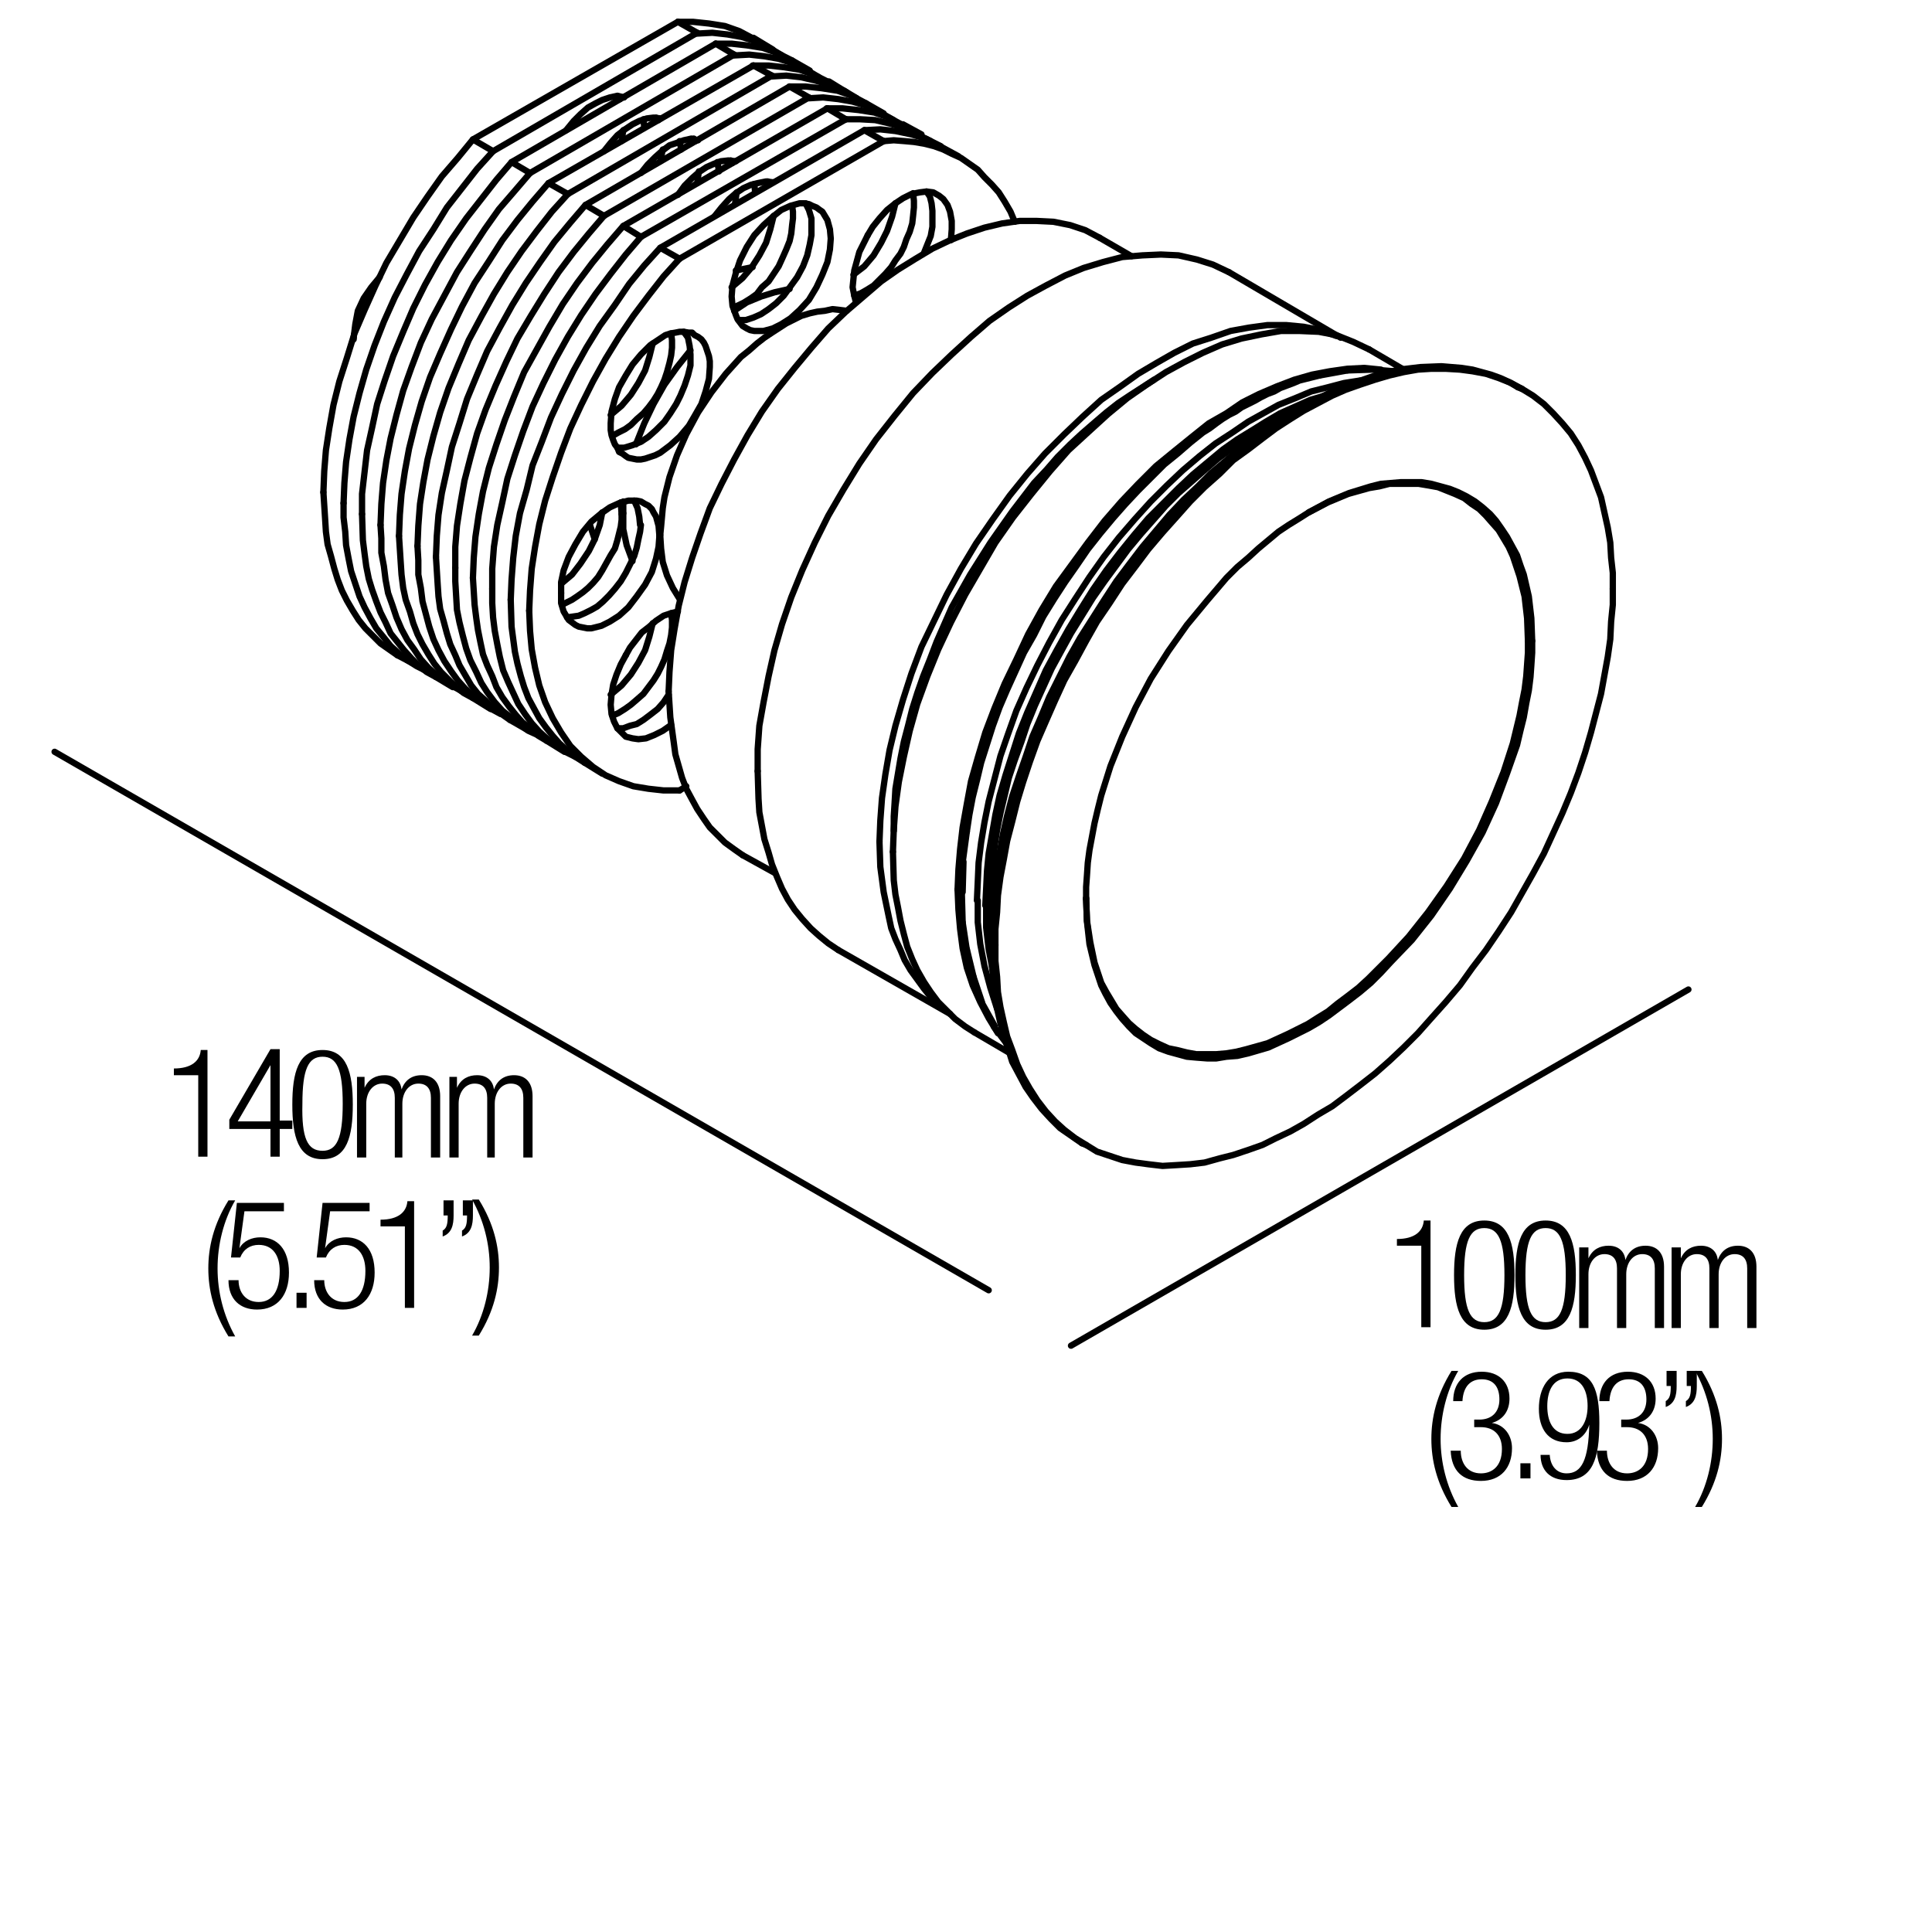 <?xml version="1.0" encoding="utf-8"?>
<!-- Generator: Adobe Illustrator 18.0.0, SVG Export Plug-In . SVG Version: 6.00 Build 0)  -->
<!DOCTYPE svg PUBLIC "-//W3C//DTD SVG 1.1//EN" "http://www.w3.org/Graphics/SVG/1.1/DTD/svg11.dtd">
<svg version="1.1" id="Livello_1" xmlns="http://www.w3.org/2000/svg" xmlns:xlink="http://www.w3.org/1999/xlink" x="0px" y="0px"
	 viewBox="0 0 230 230" enable-background="new 0 0 230 230" xml:space="preserve">
<g>
	<rect x="164" y="145.2" fill="none" width="47.3" height="36.7"/>
	<path d="M169.2,148.3h-2.9v-0.8c2.1,0,3.1-0.9,3.2-2.2h0.8V158h-1.1V148.3z"/>
	<path d="M176.7,145.3c2.9,0,3.6,2.7,3.6,6.5c0,3.8-0.7,6.5-3.6,6.5s-3.6-2.7-3.6-6.5C173.1,148,173.8,145.3,176.7,145.3z
		 M176.7,157.4c1.7,0,2.4-1.5,2.4-5.6c0-4.1-0.7-5.6-2.4-5.6s-2.4,1.5-2.4,5.6C174.3,155.9,175,157.4,176.7,157.4z"/>
	<path d="M184,145.3c2.9,0,3.6,2.7,3.6,6.5c0,3.8-0.7,6.5-3.6,6.5s-3.6-2.7-3.6-6.5C180.4,148,181.1,145.3,184,145.3z M184,157.4
		c1.7,0,2.4-1.5,2.4-5.6c0-4.1-0.7-5.6-2.4-5.6s-2.4,1.5-2.4,5.6C181.6,155.9,182.3,157.4,184,157.4z"/>
	<path d="M188.1,148.5h1v1.3h0c0.5-1.1,1.4-1.5,2.4-1.5c1.2,0,1.9,0.7,2,1.7h0c0.4-1.1,1.2-1.7,2.4-1.7c1.3,0,2.2,0.8,2.2,2.5v7.3
		h-1.1v-7.1c0-1.1-0.5-1.7-1.5-1.7c-1.1,0-1.9,1-1.9,2.4v6.4h-1.1v-7.1c0-1.1-0.5-1.7-1.5-1.7c-1.1,0-1.9,1-1.9,2.4v6.4h-1.1V148.5z
		"/>
	<path d="M199.1,148.5h1v1.3h0c0.5-1.1,1.4-1.5,2.4-1.5c1.2,0,1.9,0.7,2,1.7h0c0.4-1.1,1.2-1.7,2.4-1.7c1.3,0,2.2,0.8,2.2,2.5v7.3
		h-1.1v-7.1c0-1.1-0.5-1.7-1.5-1.7c-1.1,0-1.9,1-1.9,2.4v6.4h-1.1v-7.1c0-1.1-0.5-1.7-1.5-1.7c-1.1,0-1.9,1-1.9,2.4v6.4h-1.1V148.5z
		"/>
	<path d="M173.6,163.2c-1.4,2.4-2.1,5.3-2.1,8.1s0.7,5.6,2.1,8.1h-0.8c-1.8-2.9-2.4-5.6-2.4-8.1s0.6-5.2,2.4-8.1H173.6z"/>
	<path d="M175.5,169h0.6c1.5,0,2.4-0.9,2.4-2.4c0-1.5-0.7-2.4-2.1-2.4c-1.3,0-2.2,0.8-2.3,2.6H173c0-2.1,1.2-3.5,3.4-3.5
		c2,0,3.3,1.2,3.3,3.2c0,1.4-0.7,2.5-2.1,2.9v0c1.5,0.2,2.4,1.5,2.4,3c0,2.3-1.3,3.9-3.7,3.9c-2.2,0-3.5-1.2-3.6-3.6h1.2
		c0,1.5,0.8,2.7,2.4,2.7c1.3,0,2.5-0.8,2.5-2.9c0-1.7-1-2.6-2.5-2.6h-0.8V169z"/>
	<path d="M181,174.2h1.2v1.8H181V174.2z"/>
	<path d="M184.5,173.3c0.1,1.2,0.8,2.1,2,2.1c1.8,0,2.6-1.6,2.7-5.8l0,0c-0.4,1.3-1.4,2.1-2.7,2.1c-2.2,0-3.3-1.6-3.3-4
		c0-2.4,1.1-4.4,3.5-4.4c2.9,0,3.7,2.1,3.7,6.1c0,4.2-0.8,6.8-3.9,6.8c-2,0-3.1-1.2-3.1-3H184.5z M186.6,170.7
		c1.7,0,2.4-1.6,2.4-3.3s-0.6-3.3-2.4-3.3c-1.8,0-2.4,1.6-2.4,3.3S184.8,170.7,186.6,170.7z"/>
	<path d="M193,169h0.6c1.5,0,2.4-0.9,2.4-2.4c0-1.5-0.7-2.4-2.1-2.4c-1.3,0-2.2,0.8-2.3,2.6h-1.2c0-2.1,1.2-3.5,3.4-3.5
		c2,0,3.3,1.2,3.3,3.2c0,1.4-0.7,2.5-2.1,2.9v0c1.5,0.2,2.4,1.5,2.4,3c0,2.3-1.3,3.9-3.7,3.9c-2.2,0-3.5-1.2-3.6-3.6h1.2
		c0,1.5,0.8,2.7,2.4,2.7c1.3,0,2.5-0.8,2.5-2.9c0-1.7-1-2.6-2.5-2.6H193V169z"/>
	<path d="M198.4,163.2h1.2v1.8c0,1.1-0.2,2.1-1.3,2.5v-0.7c0.5-0.3,0.6-0.8,0.6-1.8h-0.5V163.2z M200.8,163.2h1.2v1.8
		c0,1.1-0.2,2.1-1.3,2.5v-0.7c0.5-0.3,0.6-0.8,0.6-1.8h-0.5V163.2z"/>
	<path d="M201.8,179.4c1.4-2.4,2.1-5.3,2.1-8.1s-0.7-5.6-2.1-8.1h0.8c1.8,2.9,2.4,5.6,2.4,8.1s-0.6,5.2-2.4,8.1H201.8z"/>
</g>
<g>
	<rect x="18.4" y="124.9" fill="none" width="47.3" height="36.7"/>
	<path d="M23.6,128h-2.9v-0.8c2.1,0,3.1-0.9,3.2-2.2h0.8v12.7h-1.1V128z"/>
	<path d="M32.2,134.4h-4.9v-1.1l4.9-8.4h1.1v8.5h1.5v1h-1.5v3.3h-1.1V134.4z M32.2,133.5v-6.7h0l-3.9,6.7H32.2z"/>
	<path d="M38.4,125c2.9,0,3.6,2.7,3.6,6.5c0,3.8-0.7,6.5-3.6,6.5s-3.6-2.7-3.6-6.5C34.8,127.7,35.5,125,38.4,125z M38.4,137
		c1.7,0,2.4-1.5,2.4-5.6c0-4.1-0.7-5.6-2.4-5.6s-2.4,1.5-2.4,5.6C35.9,135.5,36.6,137,38.4,137z"/>
	<path d="M42.4,128.2h1v1.3h0c0.5-1.1,1.4-1.5,2.4-1.5c1.2,0,1.9,0.7,2,1.7h0c0.4-1.1,1.2-1.7,2.4-1.7c1.3,0,2.2,0.8,2.2,2.5v7.3
		h-1.1v-7.1c0-1.1-0.5-1.7-1.5-1.7c-1.1,0-1.9,1-1.9,2.4v6.4H47v-7.1c0-1.1-0.5-1.7-1.5-1.7c-1.1,0-1.9,1-1.9,2.4v6.4h-1.1V128.2z"
		/>
	<path d="M53.4,128.2h1v1.3h0c0.5-1.1,1.4-1.5,2.4-1.5c1.2,0,1.9,0.7,2,1.7h0c0.4-1.1,1.2-1.7,2.4-1.7c1.3,0,2.2,0.8,2.2,2.5v7.3
		h-1.1v-7.1c0-1.1-0.5-1.7-1.5-1.7c-1.1,0-1.9,1-1.9,2.4v6.4H58v-7.1c0-1.1-0.5-1.7-1.5-1.7c-1.1,0-1.9,1-1.9,2.4v6.4h-1.1V128.2z"
		/>
	<path d="M28,142.9c-1.4,2.4-2.1,5.3-2.1,8.1s0.7,5.6,2.1,8.1h-0.8c-1.8-2.9-2.4-5.6-2.4-8.1s0.6-5.2,2.4-8.1H28z"/>
	<path d="M33.8,143.2v1h-4.7l-0.6,4.4l0,0c0.5-0.9,1.5-1.3,2.5-1.3c2,0,3.4,1.4,3.4,4.2c0,2.6-1.3,4.4-3.8,4.4c-2,0-3.4-1.2-3.4-3.5
		h1.2c0,1.4,0.8,2.6,2.4,2.6s2.5-1.3,2.5-3.7c0-1.8-0.8-3.1-2.5-3.1c-1,0-1.8,0.5-2.2,1.5h-1.1l0.7-6.5H33.8z"/>
	<path d="M35.3,153.9h1.2v1.8h-1.2V153.9z"/>
	<path d="M44,143.2v1h-4.7l-0.6,4.4l0,0c0.5-0.9,1.5-1.3,2.5-1.3c2,0,3.4,1.4,3.4,4.2c0,2.6-1.3,4.4-3.8,4.4c-2,0-3.4-1.2-3.4-3.5
		h1.2c0,1.4,0.8,2.6,2.4,2.6s2.5-1.3,2.5-3.7c0-1.8-0.8-3.1-2.5-3.1c-1,0-1.8,0.5-2.2,1.5h-1.1l0.7-6.5H44z"/>
	<path d="M48.2,146h-2.9v-0.8c2.1,0,3.1-0.9,3.2-2.2h0.8v12.7h-1.1V146z"/>
	<path d="M52.7,142.9H54v1.8c0,1.1-0.2,2.1-1.3,2.5v-0.7c0.5-0.3,0.6-0.8,0.6-1.8h-0.5V142.9z M55.1,142.9h1.2v1.8
		c0,1.1-0.2,2.1-1.3,2.5v-0.7c0.5-0.3,0.6-0.8,0.6-1.8h-0.5V142.9z"/>
	<path d="M56.2,159c1.4-2.4,2.1-5.3,2.1-8.1s-0.7-5.6-2.1-8.1h0.8c1.8,2.9,2.4,5.6,2.4,8.1s-0.6,5.2-2.4,8.1H56.2z"/>
</g>
<polyline fill="none" stroke="#000000" stroke-width="0.75" stroke-linecap="round" stroke-linejoin="bevel" stroke-miterlimit="10" points="
	72.7,82.7 74,81.6 75.1,80.3 76,78.9 76.8,77.4 77.3,75.8 77.7,74.2 "/>
<polyline fill="none" stroke="#000000" stroke-width="0.75" stroke-linecap="round" stroke-linejoin="round" stroke-miterlimit="10" points="
	73.5,53.3 74.3,53.3 75.3,53 76.3,52.6 77.2,52 78.1,51.2 79.1,50.2 79.8,49.2 80.5,48.1 81,47.1 81.5,45.9 81.9,44.7 82.2,43.5 
	82.2,42.2 82.1,41.2 81.9,40.2 81.4,39.5 "/>
<polyline fill="none" stroke="#000000" stroke-width="0.75" stroke-linecap="round" stroke-linejoin="bevel" stroke-miterlimit="10" points="
	101.6,32.7 102.9,31.7 104,30.4 104.9,28.9 105.6,27.5 106.2,25.8 106.6,24.2 "/>
<polyline fill="none" stroke="#000000" stroke-width="0.75" stroke-linecap="round" stroke-linejoin="round" stroke-miterlimit="10" points="
	181.9,76.3 181.9,77.7 181.8,79.1 181.7,80.5 181.5,82.1 181.2,83.6 180.9,85.2 180.1,88.5 179,91.9 177.6,95.4 176.1,98.8 
	174.3,102.2 172.2,105.5 170,108.6 167.7,111.5 165.3,114.1 162.9,116.5 161.7,117.6 160.4,118.6 159.2,119.5 158.1,120.4 
	156.8,121.2 155.7,121.9 153.3,123.1 150.9,124.2 148.4,124.9 147.2,125.2 146,125.4 144.8,125.5 143.6,125.5 142.4,125.5 
	141.3,125.3 140.1,125 139.1,124.8 138,124.3 137,123.8 136.1,123.2 135.2,122.5 134.4,121.8 133.6,120.9 132.9,120.1 132.3,119.1 
	131.7,118.1 131.1,117 130.7,115.8 130.3,114.6 129.8,112.2 129.4,109.6 129.3,106.9 "/>
<polyline fill="none" stroke="#000000" stroke-width="0.75" stroke-linecap="round" stroke-linejoin="round" stroke-miterlimit="10" points="
	181.9,76.3 181.8,73.6 181.5,71 180.9,68.6 180.5,67.4 180.1,66.2 179.6,65.1 179,64.1 178.4,63.1 177.6,62.2 176.9,61.4 
	176.1,60.6 175.2,60 174.3,59.3 173.2,58.8 172.2,58.4 171.2,58 170.1,57.8 168.9,57.6 167.8,57.6 166.6,57.6 165.4,57.6 
	164.2,57.9 163,58.1 160.5,58.8 158.1,59.8 155.8,61 "/>
<polyline fill="none" stroke="#000000" stroke-width="0.75" stroke-linecap="round" stroke-linejoin="round" stroke-miterlimit="10" points="
	129.3,107 129.4,109.7 129.7,112.4 130.3,114.9 130.7,116.1 131.1,117.3 131.6,118.3 132.2,119.4 132.9,120.4 133.6,121.3 
	134.4,122.2 135.2,123 136.1,123.6 137,124.2 138,124.8 139.1,125.2 140.2,125.5 141.3,125.8 142.4,125.9 143.7,126 144.8,126 
	146,125.8 147.3,125.7 148.6,125.4 151,124.7 153.4,123.6 155.8,122.4 157,121.7 158.2,120.9 159.4,120 160.6,119.1 161.9,118.1 
	163.2,117 164.4,115.8 165.6,114.5 168.1,111.9 170.4,109 172.6,105.8 174.6,102.5 176.5,99.1 178.1,95.6 179.4,92.1 180.6,88.7 
	181,87 181.4,85.4 181.7,83.7 182,82.2 182.2,80.6 182.3,79.2 182.4,77.7 182.4,76.3 "/>
<polyline fill="none" stroke="#000000" stroke-width="0.75" stroke-linecap="round" stroke-linejoin="round" stroke-miterlimit="10" points="
	106.3,101.4 106.4,104.8 106.6,106.5 106.9,108 107.2,109.6 107.6,111.2 108,112.7 108.6,114.2 109.2,115.5 110,116.9 110.8,118.1 
	111.7,119.3 112.7,120.3 113.7,121.3 114.9,122.2 116,122.9 "/>
<polyline fill="none" stroke="#000000" stroke-width="0.75" stroke-linecap="round" stroke-linejoin="round" stroke-miterlimit="10" points="
	114,105.9 114.1,108.3 114.3,110.6 114.6,112.9 115.1,115.2 115.8,117.3 116.7,119.3 117.7,121.2 118.8,123 "/>
<polyline fill="none" stroke="#000000" stroke-width="0.75" stroke-linecap="round" stroke-linejoin="bevel" stroke-miterlimit="10" points="
	116.4,107.2 116.4,109.8 116.7,112.4 117.2,115 117.9,117.6 118.7,120.1 "/>
<polyline fill="none" stroke="#000000" stroke-width="0.75" stroke-linecap="round" stroke-linejoin="bevel" stroke-miterlimit="10" points="
	117.4,107.8 117.4,110.4 117.7,113 118.2,115.6 "/>
<polyline fill="none" stroke="#000000" stroke-width="0.75" stroke-linecap="round" stroke-linejoin="round" stroke-miterlimit="10" points="
	118,112.2 118,114.1 118.2,116 118.3,117.8 118.6,119.6 119,121.4 119.4,123.1 120,124.8 120.5,126.4 121.3,127.9 122.1,129.4 
	123,130.7 124,132 125.1,133.2 126.2,134.3 127.5,135.2 128.8,136.1 "/>
<line fill="none" stroke="#000000" stroke-width="0.75" stroke-linecap="round" stroke-linejoin="round" stroke-miterlimit="10" x1="118" y1="111.9" x2="118" y2="111.6"/>
<polyline fill="none" stroke="#000000" stroke-width="0.75" stroke-linecap="round" stroke-linejoin="round" stroke-miterlimit="10" points="
	118.5,112.5 118.5,114.4 118.7,116.3 118.8,118.1 119.1,119.9 119.5,121.7 119.9,123.4 120.5,125 121.1,126.7 121.8,128.2 
	122.6,129.6 123.5,131 124.5,132.3 125.6,133.5 126.7,134.5 128,135.5 129.3,136.3 130.6,137.1 132.1,137.6 133.6,138.1 
	135.2,138.4 136.7,138.6 138.4,138.8 140.1,138.7 141.7,138.6 143.4,138.4 145.2,137.9 146.8,137.5 148.6,136.9 150.3,136.3 
	151.9,135.5 153.6,134.7 155.2,133.8 156.9,132.7 158.6,131.7 160.2,130.5 161.9,129.2 163.7,127.8 165.4,126.3 167.1,124.7 
	168.8,123 170.4,121.2 172.1,119.3 173.8,117.3 175.3,115.2 176.9,113.1 178.4,110.9 179.9,108.6 181.2,106.3 182.5,104 
	183.8,101.6 184.9,99.2 186,96.8 187,94.4 187.9,92 188.7,89.6 189.4,87.2 190,84.9 190.6,82.6 191,80.4 191.4,78.2 191.7,76.1 
	191.8,74 192,72 192,70.1 "/>
<polyline fill="none" stroke="#000000" stroke-width="0.75" stroke-linecap="round" stroke-linejoin="round" stroke-miterlimit="10" points="
	129.3,107 129.3,105.6 129.4,104.2 129.5,102.7 129.7,101.2 130,99.6 130.3,98 130.7,96.3 131.1,94.7 132.2,91.2 133.6,87.7 
	135.2,84.2 137,80.8 139.1,77.5 141.3,74.4 143.7,71.5 146,68.8 147.3,67.5 148.6,66.4 149.8,65.3 151,64.3 152.2,63.3 153.4,62.5 
	154.7,61.7 155.8,61 158.2,59.7 160.6,58.7 163.2,57.9 164.4,57.6 165.6,57.5 166.8,57.4 168.1,57.4 169.2,57.4 170.4,57.6 
	171.5,57.9 172.6,58.2 173.6,58.6 174.6,59.1 175.6,59.7 176.5,60.4 177.4,61.2 178.1,62 178.8,63 179.4,63.9 180,65 180.6,66.1 
	181,67.3 181.4,68.4 182,71 182.3,73.6 182.4,76.3 "/>
<polyline fill="none" stroke="#000000" stroke-width="0.75" stroke-linecap="round" stroke-linejoin="round" stroke-miterlimit="10" points="
	106.3,101.4 106.4,98.8 106.6,96 107,93.1 107.6,90.1 108.3,87 109.2,83.8 110.4,80.5 111.7,77.3 113.2,74.1 114.9,70.8 116.7,67.7 
	118.5,64.6 120.6,61.6 122.8,58.8 125,56.1 127.2,53.6 129.6,51.4 131.9,49.3 134.2,47.4 136.5,45.8 138.8,44.3 141,43.1 143.2,42 
	145.5,41 147.8,40.3 150.2,39.8 152.5,39.4 154.7,39.4 157,39.5 159.1,39.9 161.1,40.7 163,41.6 "/>
<polyline fill="none" stroke="#000000" stroke-width="0.75" stroke-linecap="round" stroke-linejoin="round" stroke-miterlimit="10" points="
	114,105.9 114.1,103.5 114.3,101.1 114.6,98.5 115.1,95.7 115.6,93 116.4,90.2 117.3,87.2 118.4,84.3 119.6,81.4 121,78.5 
	122.4,75.5 124,72.6 125.7,69.8 127.6,67.2 129.5,64.6 131.5,62 133.5,59.7 135.5,57.6 137.6,55.5 139.8,53.7 141.9,52 143.9,50.4 
	146,49.2 147.9,47.9 149.9,46.9 152,46 154.1,45.2 156.2,44.6 158.3,44.2 160.4,43.9 162.4,43.8 164.4,44 "/>
<polyline fill="none" stroke="#000000" stroke-width="0.75" stroke-linecap="round" stroke-linejoin="round" stroke-miterlimit="10" points="
	116.3,107.2 116.4,105 116.5,102.7 116.8,100.3 117.2,97.9 117.7,95.4 118.4,92.7 119.1,90 120,87.4 121,84.6 122.2,81.9 
	123.5,79.2 124.9,76.5 126.4,73.8 128,71.3 129.7,68.7 131.4,66.3 133.2,64 135.1,61.8 137,59.7 138.9,57.8 140.8,56 142.8,54.3 
	144.7,52.8 146.7,51.5 148.6,50.2 150.4,49.2 152.2,48.2 154.2,47.4 156.1,46.6 158.1,46.1 160,45.6 161.9,45.3 "/>
<polyline fill="none" stroke="#000000" stroke-width="0.75" stroke-linecap="round" stroke-linejoin="round" stroke-miterlimit="10" points="
	117.3,107.8 117.4,105.8 117.5,103.7 117.7,101.6 118.1,99.3 118.5,97 119,94.7 119.7,92.3 120.5,89.8 121.3,87.3 122.3,84.8 
	123.4,82.3 124.5,79.8 125.8,77.4 127.2,74.9 128.6,72.6 130.1,70.2 131.7,67.9 133.3,65.8 135,63.7 136.7,61.7 138.5,59.9 
	140.3,58.1 142,56.5 143.8,55 145.6,53.5 147.3,52.3 149.1,51.2 150.7,50.2 152.4,49.2 154.2,48.4 156,47.6 157.7,47.1 "/>
<polyline fill="none" stroke="#000000" stroke-width="0.75" stroke-linecap="round" stroke-linejoin="round" stroke-miterlimit="10" points="
	118,111.6 118,109.8 118.2,107.8 118.3,105.8 118.6,103.7 119,101.6 119.4,99.3 119.9,97.1 120.5,94.8 121.3,92.4 122.1,90.1 
	122.9,87.7 123.9,85.4 124.9,83 126.1,80.6 127.3,78.2 128.6,75.9 130,73.7 131.4,71.5 132.9,69.2 134.4,67.2 136,65.1 137.6,63.2 
	139.2,61.3 140.9,59.5 142.6,57.9 144.2,56.3 146,54.8 147.6,53.4 149.3,52.1 151,51 152.6,49.9 154.2,48.9 "/>
<polyline fill="none" stroke="#000000" stroke-width="0.75" stroke-linecap="round" stroke-linejoin="round" stroke-miterlimit="10" points="
	118,112.2 118.1,109.3 118.3,106.3 118.7,103.1 119.4,99.8 120.3,96.3 121.3,92.8 122.6,89.2 124,85.6 125.7,82 127.5,78.4 
	129.5,74.9 131.6,71.5 133.9,68.2 136.2,65.1 138.7,62.1 141.2,59.4 143.8,56.9 146.3,54.6 148.9,52.5 151.4,50.7 154,49.1 
	156.4,47.7 158.8,46.5 161.4,45.5 164,44.6 166.6,44 169.1,43.7 171.6,43.6 172.8,43.7 174,43.8 175.3,44 176.4,44.3 177.5,44.6 
	178.6,45 179.7,45.5 180.7,46.1 "/>
<polyline fill="none" stroke="#000000" stroke-width="0.75" stroke-linecap="round" stroke-linejoin="round" stroke-miterlimit="10" points="
	118.5,112.5 118.5,110.6 118.7,108.6 118.8,106.6 119.1,104.4 119.5,102.3 119.9,100.1 120.5,97.8 121.1,95.4 121.8,93.1 
	122.6,90.7 123.5,88.2 124.5,85.9 125.6,83.4 126.7,81 128,78.7 129.3,76.3 130.6,74 132.1,71.8 133.6,69.5 135.2,67.4 136.7,65.4 
	138.4,63.4 140.1,61.5 141.7,59.7 143.4,58 145.2,56.4 146.8,54.8 148.6,53.5 150.3,52.2 151.9,51 153.6,49.9 155.2,48.9 156.9,48 
	158.6,47.1 160.2,46.4 161.9,45.8 163.7,45.2 165.4,44.7 167.1,44.3 168.8,44 170.4,43.9 172.1,43.9 173.8,44 175.3,44.2 
	176.9,44.5 178.4,45 179.9,45.6 181.2,46.3 182.5,47.1 183.8,48.1 184.9,49.2 186,50.4 187,51.6 187.9,53 188.7,54.5 189.4,56 
	190,57.6 190.6,59.2 191,61 191.4,62.8 191.7,64.6 191.8,66.4 192,68.2 192,70.1 "/>
<polyline fill="none" stroke="#000000" stroke-width="0.75" stroke-linecap="round" stroke-linejoin="round" stroke-miterlimit="10" points="
	38.5,58.6 38.7,61.7 38.8,63.3 39,64.8 39.4,66.2 39.8,67.7 40.2,69 40.7,70.3 41.3,71.5 42,72.7 42.7,73.8 43.5,74.8 44.4,75.7 
	45.3,76.6 46.3,77.3 47.3,78 "/>
<polyline fill="none" stroke="#000000" stroke-width="0.75" stroke-linecap="round" stroke-linejoin="round" stroke-miterlimit="10" points="
	104.7,100.2 104.8,103.2 105.2,106.2 105.8,109.1 106.1,110.5 106.6,111.8 107.2,113.1 107.7,114.3 108.4,115.5 109.2,116.6 
	110,117.7 110.8,118.7 111.8,119.6 112.7,120.4 "/>
<polyline fill="none" stroke="#000000" stroke-width="0.75" stroke-linecap="round" stroke-linejoin="round" stroke-miterlimit="10" points="
	90.2,91.8 90.3,95.1 90.4,96.7 90.7,98.3 91,99.9 91.5,101.5 91.9,102.9 92.5,104.4 93.1,105.8 93.8,107.1 94.6,108.3 95.5,109.4 
	96.5,110.5 97.5,111.4 98.6,112.3 99.8,113.1 "/>
<polyline fill="none" stroke="#000000" stroke-width="0.75" stroke-linecap="round" stroke-linejoin="round" stroke-miterlimit="10" points="
	79.6,82.3 79.8,85.4 80.2,88.3 80.4,89.8 80.8,91.2 81.2,92.6 81.7,93.9 82.4,95.2 83,96.3 83.8,97.5 84.5,98.5 85.4,99.4 
	86.3,100.3 87.4,101.1 88.4,101.8 "/>
<polyline fill="none" stroke="#000000" stroke-width="0.75" stroke-linecap="round" stroke-linejoin="bevel" stroke-miterlimit="10" points="
	78.6,63.7 78.7,65.3 78.9,66.9 79.4,68.5 80.1,70 80.9,71.3 "/>
<polyline fill="none" stroke="#000000" stroke-width="0.75" stroke-linecap="round" stroke-linejoin="round" stroke-miterlimit="10" points="
	66.8,70.6 66.8,71.8 67.1,72.8 67.4,73.3 67.7,73.8 68.1,74.1 68.5,74.4 68.9,74.6 69.4,74.7 69.9,74.8 70.4,74.8 71.6,74.5 
	72.6,74 73.7,73.3 74.8,72.3 75.8,71 76.8,69.6 77.6,68.1 78.1,66.5 78.4,65.1 78.5,63.8 "/>
<line fill="none" stroke="#000000" stroke-width="0.75" stroke-linecap="round" stroke-linejoin="round" stroke-miterlimit="10" x1="81.7" y1="93.6" x2="80.9" y2="94.1"/>
<polyline fill="none" stroke="#000000" stroke-width="0.75" stroke-linecap="round" stroke-linejoin="round" stroke-miterlimit="10" points="
	63,72.7 63.1,75.1 63.3,77.3 63.7,79.5 64.2,81.6 64.9,83.6 65.8,85.5 66.8,87.2 67.9,88.8 69.2,90.1 70.6,91.3 72.1,92.3 73.7,93 
	75.4,93.6 77.2,93.9 79,94.1 80.9,94.1 "/>
<polyline fill="none" stroke="#000000" stroke-width="0.75" stroke-linecap="round" stroke-linejoin="round" stroke-miterlimit="10" points="
	74.5,78 73.9,79.1 73.4,80.3 73,81.5 72.8,82.7 72.7,83.9 72.8,85 73.1,85.9 73.5,86.7 74,87.2 74.5,87.7 75.3,87.9 76,88 
	76.9,87.9 77.9,87.5 78.9,87 79.9,86.3 "/>
<polyline fill="none" stroke="#000000" stroke-width="0.75" stroke-linecap="round" stroke-linejoin="round" stroke-miterlimit="10" points="
	80.7,72.8 79.9,73 79,73.3 78.1,73.9 77.3,74.6 76.4,75.3 75.7,76.2 75,77.1 74.5,78 "/>
<polyline fill="none" stroke="#000000" stroke-width="0.75" stroke-linecap="round" stroke-linejoin="round" stroke-miterlimit="10" points="
	76.3,62.5 76.2,63.3 76,64.2 75.8,65.2 75.5,66.2 75,67.2 74.5,68.2 73.9,69.2 73.2,70.1 72.5,70.9 71.8,71.6 71.1,72.2 70.4,72.6 
	69.6,73 68.9,73.3 68.2,73.4 67.5,73.5 "/>
<polyline fill="none" stroke="#000000" stroke-width="0.75" stroke-linecap="round" stroke-linejoin="round" stroke-miterlimit="10" points="
	60.8,71.4 60.9,74.6 61.1,76.1 61.3,77.6 61.6,79 62,80.5 62.4,81.8 62.9,83.1 63.6,84.4 64.2,85.5 65,86.6 65.8,87.6 66.6,88.5 
	67.6,89.4 68.5,90.1 69.6,90.8 "/>
<polyline fill="none" stroke="#000000" stroke-width="0.75" stroke-linecap="round" stroke-linejoin="round" stroke-miterlimit="10" points="
	79.6,82.7 79,83.6 78.3,84.4 77.4,85.1 76.6,85.7 75.8,86.2 75,86.4 74.2,86.7 73.5,86.7 "/>
<polyline fill="none" stroke="#000000" stroke-width="0.75" stroke-linecap="round" stroke-linejoin="bevel" stroke-miterlimit="10" points="
	74.2,61.1 74.2,63 74.6,64.9 75.3,66.8 "/>
<polyline fill="none" stroke="#000000" stroke-width="0.75" stroke-linecap="round" stroke-linejoin="round" stroke-miterlimit="10" points="
	66.9,72 68.1,71.4 68.7,71 69.4,70.5 70,70 70.6,69.4 71.2,68.7 71.7,67.9 72.7,66.1 73.2,65.3 73.5,64.3 73.7,63.5 73.9,62.7 
	74,61.9 74,61.2 "/>
<polyline fill="none" stroke="#000000" stroke-width="0.75" stroke-linecap="round" stroke-linejoin="round" stroke-miterlimit="10" points="
	58.6,70.1 58.6,71.8 58.7,73.5 58.9,75.1 59.2,76.7 59.5,78.2 59.9,79.8 60.5,81.2 61.1,82.5 61.7,83.8 62.5,85 63.3,86.1 
	64.2,87.1 65.2,88 66.3,88.8 67.3,89.5 68.5,90.1 "/>
<polyline fill="none" stroke="#000000" stroke-width="0.75" stroke-linecap="round" stroke-linejoin="round" stroke-miterlimit="10" points="
	72.9,85.2 73.6,84.9 74.4,84.4 75.1,83.9 75.8,83.3 76.6,82.6 77.2,81.8 77.8,81 78.3,80.2 78.7,79.4 79.1,78.5 79.4,77.5 
	79.7,76.6 79.9,75.6 80,74.7 80,73.8 79.9,73 "/>
<polyline fill="none" stroke="#000000" stroke-width="0.75" stroke-linecap="round" stroke-linejoin="bevel" stroke-miterlimit="10" points="
	66.8,69.5 68.1,68.4 69.1,67.1 70.1,65.6 70.8,64.2 71.4,62.5 71.7,61 "/>
<polyline fill="none" stroke="#000000" stroke-width="0.75" stroke-linecap="round" stroke-linejoin="round" stroke-miterlimit="10" points="
	56.3,68.8 56.5,72 56.7,73.6 56.9,75 57.2,76.5 57.5,77.9 58,79.2 58.6,80.5 59.1,81.8 59.8,83 60.6,84.1 61.4,85.1 62.2,86 
	63.2,86.8 64.1,87.6 65.1,88.2 "/>
<line fill="none" stroke="#000000" stroke-width="0.75" stroke-linecap="round" stroke-linejoin="bevel" stroke-miterlimit="10" x1="70.2" y1="62.4" x2="70.8" y2="64.2"/>
<polyline fill="none" stroke="#000000" stroke-width="0.75" stroke-linecap="round" stroke-linejoin="round" stroke-miterlimit="10" points="
	54.2,67.6 54.2,69.2 54.3,70.9 54.4,72.6 54.7,74.1 55.1,75.7 55.5,77.2 56,78.6 56.7,80 57.3,81.3 58,82.4 58.9,83.6 59.8,84.6 
	60.8,85.4 61.8,86.2 62.9,87 64,87.5 "/>
<polyline fill="none" stroke="#000000" stroke-width="0.75" stroke-linecap="round" stroke-linejoin="round" stroke-miterlimit="10" points="
	51.9,66.3 52.1,69.5 52.2,71 52.4,72.5 52.8,73.9 53.2,75.4 53.6,76.7 54.2,78 54.7,79.2 55.4,80.4 56.1,81.6 56.9,82.6 57.8,83.4 
	58.7,84.3 59.7,85 60.7,85.7 "/>
<polyline fill="none" stroke="#000000" stroke-width="0.75" stroke-linecap="round" stroke-linejoin="round" stroke-miterlimit="10" points="
	49.7,65 49.8,66.7 49.8,68.4 50.1,70 50.3,71.6 50.7,73.1 51.1,74.6 51.6,76.1 52.2,77.4 52.9,78.7 53.7,79.9 54.5,81 55.4,82 
	56.4,82.9 57.4,83.7 58.5,84.4 59.6,85 "/>
<polyline fill="none" stroke="#000000" stroke-width="0.75" stroke-linecap="round" stroke-linejoin="round" stroke-miterlimit="10" points="
	47.5,63.8 47.7,66.9 47.8,68.4 48,70 48.3,71.4 48.8,72.8 49.2,74.2 49.7,75.5 50.3,76.7 51,77.9 51.7,79 52.5,80 53.4,80.9 
	54.3,81.8 55.2,82.5 56.3,83.1 "/>
<polyline fill="none" stroke="#000000" stroke-width="0.75" stroke-linecap="round" stroke-linejoin="round" stroke-miterlimit="10" points="
	45.3,62.5 45.4,64.1 45.4,65.8 45.7,67.4 45.9,69 46.2,70.6 46.7,72 47.2,73.5 47.8,74.9 48.5,76.2 49.3,77.3 50.1,78.5 51,79.5 
	51.9,80.3 53,81.1 54.1,81.8 55.2,82.4 "/>
<polyline fill="none" stroke="#000000" stroke-width="0.75" stroke-linecap="round" stroke-linejoin="round" stroke-miterlimit="10" points="
	43.1,61.2 43.2,64.3 43.4,65.9 43.6,67.4 43.9,68.9 44.3,70.2 44.8,71.6 45.3,72.9 45.9,74.1 46.5,75.4 47.3,76.4 48.1,77.4 
	49,78.4 49.8,79.2 50.8,80 51.9,80.6 "/>
<polyline fill="none" stroke="#000000" stroke-width="0.75" stroke-linecap="round" stroke-linejoin="round" stroke-miterlimit="10" points="
	40.9,59.9 40.9,61.6 41.1,63.3 41.2,64.9 41.5,66.5 41.8,68 42.3,69.5 42.8,71 43.4,72.3 44.1,73.6 44.8,74.8 45.7,75.9 46.5,76.9 
	47.5,77.8 48.5,78.6 49.6,79.3 50.8,79.9 "/>
<polyline fill="none" stroke="#000000" stroke-width="0.75" stroke-linecap="round" stroke-linejoin="round" stroke-miterlimit="10" points="
	38.5,58.6 38.6,56.1 38.8,53.6 39.2,51 39.7,48.2 40.4,45.4 41.3,42.6 42.2,39.7 43.4,36.9 44.7,34 46,31.3 47.6,28.6 49.2,25.9 
	50.9,23.4 52.6,21 54.5,18.8 56.3,16.6 80.7,2.6 "/>
<polyline fill="none" stroke="#000000" stroke-width="0.75" stroke-linecap="round" stroke-linejoin="bevel" stroke-miterlimit="10" points="
	89.7,4.6 88,3.7 86.3,3.1 84.4,2.8 82.5,2.6 80.7,2.6 "/>
<line fill="none" stroke="#000000" stroke-width="0.75" stroke-linecap="round" stroke-linejoin="bevel" stroke-miterlimit="10" x1="74" y1="16.8" x2="74.2" y2="15.5"/>
<line fill="none" stroke="#000000" stroke-width="0.75" stroke-linecap="round" stroke-linejoin="bevel" stroke-miterlimit="10" x1="73.8" y1="11.8" x2="73.6" y2="11.5"/>
<polyline fill="none" stroke="#000000" stroke-width="0.75" stroke-linecap="round" stroke-linejoin="round" stroke-miterlimit="10" points="
	106.4,98.9 106.4,97.2 106.5,95.6 106.6,93.9 106.9,92.1 107.2,90.3 107.6,88.3 108.1,86.4 108.6,84.4 109.2,82.5 109.9,80.5 
	110.7,78.5 111.5,76.4 113.3,72.3 115.5,68.4 117.9,64.6 120.5,60.9 121.8,59.2 123.1,57.5 124.6,55.9 125.9,54.4 127.4,52.9 
	128.8,51.6 130.3,50.3 131.7,49.1 133.1,48 134.6,47 136,46.1 137.4,45.2 "/>
<polyline fill="none" stroke="#000000" stroke-width="0.75" stroke-linecap="round" stroke-linejoin="round" stroke-miterlimit="10" points="
	104.7,100.2 104.8,97.7 105,95 105.4,92.2 105.9,89.3 106.6,86.4 107.5,83.3 108.5,80.2 109.7,77 111.2,73.9 112.7,70.8 114.4,67.7 
	116.2,64.7 118.2,61.8 120.2,59 122.3,56.4 124.4,54 126.7,51.7 128.9,49.6 131.1,47.6 133.4,46 135.5,44.5 137.7,43.2 139.8,42 
	142,40.9 144.2,40.2 146.5,39.4 148.7,39 150.9,38.7 153.1,38.7 155.2,38.9 157.2,39.3 159.1,40 "/>
<polyline fill="none" stroke="#000000" stroke-width="0.75" stroke-linecap="round" stroke-linejoin="round" stroke-miterlimit="10" points="
	90.2,91.8 90.2,89.2 90.4,86.4 90.9,83.6 91.5,80.5 92.2,77.4 93.1,74.3 94.2,71.1 95.5,67.9 97,64.6 98.6,61.4 100.4,58.3 
	102.3,55.2 104.3,52.3 106.5,49.5 108.7,46.8 111,44.4 113.3,42.2 115.6,40.1 117.8,38.2 120.1,36.6 122.3,35.2 124.5,34 
	126.8,32.8 129,31.9 131.3,31.2 133.6,30.6 136,30.4 138.2,30.3 140.3,30.4 142.5,30.9 144.4,31.5 146.3,32.4 "/>
<polyline fill="none" stroke="#000000" stroke-width="0.75" stroke-linecap="round" stroke-linejoin="round" stroke-miterlimit="10" points="
	79.6,82.3 79.7,80 79.9,77.4 80.3,74.9 80.8,72.1 81.5,69.3 82.4,66.4 83.4,63.5 84.5,60.5 85.9,57.6 87.4,54.7 89,51.8 90.7,49 
	92.6,46.3 94.6,43.8 96.6,41.4 98.6,39.1 100.7,37.1 102.8,35.3 104.9,33.5 106.9,32.1 109,30.8 111,29.6 113.1,28.6 115.1,27.8 
	117.2,27.1 119.3,26.6 121.4,26.3 123.4,26.3 125.4,26.4 127.4,26.8 129.2,27.4 130.9,28.3 "/>
<polyline fill="none" stroke="#000000" stroke-width="0.75" stroke-linecap="round" stroke-linejoin="round" stroke-miterlimit="10" points="
	78.6,63.7 78.7,62.7 78.8,61.6 78.9,60.5 79.1,59.2 79.4,58 79.7,56.8 80.6,54.2 81.7,51.7 83.1,49.1 84.7,46.7 86.4,44.5 
	88.2,42.5 89.2,41.7 90.1,40.9 91,40.2 91.9,39.6 93.6,38.5 95.4,37.6 96.4,37.3 97.3,37.1 98.2,37 99.1,36.8 100,36.9 100.8,37 "/>
<polyline fill="none" stroke="#000000" stroke-width="0.75" stroke-linecap="round" stroke-linejoin="round" stroke-miterlimit="10" points="
	66.8,70.6 66.8,69.3 67.1,67.9 67.7,66.3 68.5,64.8 69.4,63.3 70.4,62.1 71.6,61.1 72.6,60.4 73.7,59.9 74.8,59.6 75.3,59.6 
	75.8,59.6 76.3,59.7 76.8,60 77.2,60.2 77.6,60.6 77.8,61 78.1,61.5 78.4,62.6 78.5,63.8 "/>
<polyline fill="none" stroke="#000000" stroke-width="0.75" stroke-linecap="round" stroke-linejoin="round" stroke-miterlimit="10" points="
	105.2,16.8 106.4,16.7 107.7,16.8 108.8,16.9 110,17.1 111.2,17.4 112.3,17.8 113.3,18.3 114.4,18.8 115.4,19.5 116.4,20.2 
	117.2,21.1 118.1,22 118.9,22.9 119.6,24 120.3,25.2 120.8,26.4 "/>
<line fill="none" stroke="#000000" stroke-width="0.75" stroke-linecap="round" stroke-linejoin="round" stroke-miterlimit="10" x1="105.2" y1="16.8" x2="80.9" y2="30.8"/>
<polyline fill="none" stroke="#000000" stroke-width="0.75" stroke-linecap="round" stroke-linejoin="round" stroke-miterlimit="10" points="
	63,72.7 63.1,70.3 63.3,67.7 63.7,65.1 64.2,62.4 64.9,59.6 65.8,56.8 66.8,53.9 67.9,51 69.2,48.2 70.6,45.4 72.1,42.7 73.7,40.1 
	75.4,37.6 77.2,35.2 79,32.9 80.9,30.8 "/>
<polygon fill="none" stroke="#000000" stroke-width="0.75" stroke-linecap="round" stroke-linejoin="round" stroke-miterlimit="10" points="
	74.5,54.3 74.1,54 73.7,53.8 73.5,53.3 73.2,52.9 73,52.4 72.8,51.8 72.7,51.2 72.7,50.4 72.8,49 73.2,47.5 73.7,46.1 74.5,44.7 
	75.3,43.4 76.3,42.2 77.4,41.1 78.6,40.3 79.2,39.9 79.8,39.7 80.4,39.6 80.9,39.5 81.4,39.5 82,39.6 82.4,39.6 82.7,39.9 
	83.1,40.1 83.5,40.4 83.8,40.8 84,41.2 84.2,41.8 84.4,42.4 84.5,43 84.5,43.7 84.4,45.1 84,46.6 83.5,48.1 82.7,49.5 82,50.7 
	80.9,52 79.8,53 78.6,53.9 78,54.2 77.4,54.4 76.8,54.6 76.3,54.7 75.8,54.7 75.3,54.6 74.8,54.5 "/>
<polygon fill="none" stroke="#000000" stroke-width="0.75" stroke-linecap="round" stroke-linejoin="round" stroke-miterlimit="10" points="
	87.1,35.3 87.2,34 87.6,32.5 88.1,31 88.9,29.4 89.8,28 90.9,26.8 92,25.8 93,25 94.1,24.5 95.2,24.2 95.7,24.2 96.3,24.3 
	96.7,24.5 97.2,24.7 97.6,25 97.9,25.2 98.2,25.7 98.5,26.2 98.8,27.3 98.9,28.4 98.8,29.7 98.5,31.2 97.9,32.7 97.2,34.2 
	96.3,35.7 95.2,36.9 94.1,37.9 93,38.6 92,39.1 90.9,39.4 90.3,39.4 89.8,39.4 89.3,39.3 88.9,39.1 88.4,38.8 88.1,38.4 87.8,38 
	87.6,37.5 87.2,36.4 "/>
<polyline fill="none" stroke="#000000" stroke-width="0.75" stroke-linecap="round" stroke-linejoin="round" stroke-miterlimit="10" points="
	103.3,28 103.9,27 104.7,26 105.6,25 106.6,24.2 107.5,23.6 108.5,23.1 109.5,22.9 110.3,22.8 111.1,22.9 111.8,23.3 112.3,23.7 
	112.8,24.4 113.1,25.2 113.3,26.3 113.3,27.3 113.2,28.6 "/>
<polyline fill="none" stroke="#000000" stroke-width="0.75" stroke-linecap="round" stroke-linejoin="round" stroke-miterlimit="10" points="
	101.9,36 101.7,35.2 101.5,34.2 101.6,33.2 101.7,32.2 102,31.1 102.3,30 102.8,29 103.3,28 "/>
<polyline fill="none" stroke="#000000" stroke-width="0.75" stroke-linecap="round" stroke-linejoin="bevel" stroke-miterlimit="10" points="
	76.2,62.5 76.1,61.5 75.9,60.5 75.5,59.6 "/>
<polyline fill="none" stroke="#000000" stroke-width="0.75" stroke-linecap="round" stroke-linejoin="round" stroke-miterlimit="10" points="
	60.8,71.4 60.9,69 61.1,66.4 61.4,63.8 61.9,61.1 62.7,58.3 63.4,55.4 64.5,52.6 65.6,49.7 66.9,46.9 68.3,44.1 69.8,41.4 
	71.4,38.8 73.2,36.3 74.9,33.8 76.7,31.6 78.6,29.5 102.9,15.5 "/>
<polyline fill="none" stroke="#000000" stroke-width="0.75" stroke-linecap="round" stroke-linejoin="bevel" stroke-miterlimit="10" points="
	112,17.4 110.2,16.5 108.5,16 106.6,15.6 104.8,15.4 102.9,15.5 "/>
<polyline fill="none" stroke="#000000" stroke-width="0.75" stroke-linecap="round" stroke-linejoin="round" stroke-miterlimit="10" points="
	87.9,38.1 88.8,38.1 89.7,37.8 90.6,37.4 91.5,36.8 92.4,36.1 93.3,35.2 94.1,34.1 94.9,33 95.6,31.7 96.1,30.4 96.4,29.1 96.6,28 
	96.6,27 96.6,26 96.3,25 95.9,24.2 "/>
<polyline fill="none" stroke="#000000" stroke-width="0.75" stroke-linecap="round" stroke-linejoin="round" stroke-miterlimit="10" points="
	110,30.1 110.4,29.1 110.8,28.1 111,27 111,26 111,25.1 110.9,24.2 110.7,23.4 110.3,22.8 "/>
<line fill="none" stroke="#000000" stroke-width="0.75" stroke-linecap="round" stroke-linejoin="bevel" stroke-miterlimit="10" x1="74.2" y1="59.7" x2="74.2" y2="61.1"/>
<polyline fill="none" stroke="#000000" stroke-width="0.75" stroke-linecap="round" stroke-linejoin="bevel" stroke-miterlimit="10" points="
	82.2,41.7 80.6,43.7 79.1,45.8 77.8,48.1 76.7,50.4 75.7,52.9 "/>
<polyline fill="none" stroke="#000000" stroke-width="0.75" stroke-linecap="round" stroke-linejoin="bevel" stroke-miterlimit="10" points="
	94,34.4 92.2,34.8 90.6,35.3 88.9,36 87.4,37 "/>
<line fill="none" stroke="#000000" stroke-width="0.75" stroke-linecap="round" stroke-linejoin="bevel" stroke-miterlimit="10" x1="74" y1="61.2" x2="73.9" y2="59.8"/>
<polyline fill="none" stroke="#000000" stroke-width="0.75" stroke-linecap="round" stroke-linejoin="bevel" stroke-miterlimit="10" points="
	110.8,16.8 109.2,16 107.6,15.2 105.9,14.7 104.2,14.3 102.4,14.2 100.7,14.2 "/>
<line fill="none" stroke="#000000" stroke-width="0.75" stroke-linecap="round" stroke-linejoin="round" stroke-miterlimit="10" x1="100.7" y1="14.2" x2="76.3" y2="28.2"/>
<polyline fill="none" stroke="#000000" stroke-width="0.75" stroke-linecap="round" stroke-linejoin="round" stroke-miterlimit="10" points="
	58.6,70.1 58.6,67.7 58.8,65.1 59.2,62.5 59.8,59.8 60.4,57 61.3,54.2 62.3,51.3 63.4,48.4 64.7,45.6 66.1,42.8 67.6,40.1 
	69.2,37.5 70.9,35 72.7,32.6 74.5,30.3 76.3,28.2 "/>
<polyline fill="none" stroke="#000000" stroke-width="0.75" stroke-linecap="round" stroke-linejoin="round" stroke-miterlimit="10" points="
	79.9,39.7 80,40.5 80,41.4 79.9,42.3 79.7,43.2 79.4,44.3 79.1,45.2 78.7,46.1 78.3,46.9 77.8,47.7 77.2,48.5 76.6,49.2 75.8,49.9 
	75.1,50.6 74.4,51.1 73.6,51.5 72.9,51.9 "/>
<polyline fill="none" stroke="#000000" stroke-width="0.75" stroke-linecap="round" stroke-linejoin="round" stroke-miterlimit="10" points="
	85.1,25.7 85.9,24.7 86.8,23.7 87.6,23 88.5,22.4 89.4,22 90.2,21.8 91.2,21.6 92,21.7 "/>
<polyline fill="none" stroke="#000000" stroke-width="0.75" stroke-linecap="round" stroke-linejoin="round" stroke-miterlimit="10" points="
	94.3,24.5 94.4,25.2 94.4,26 94.3,26.8 94.2,27.8 94,28.7 93.6,29.7 93.2,30.6 92.7,31.7 92.1,32.6 91.5,33.5 90.7,34.2 90.1,35 
	89.4,35.5 88.6,36 88,36.3 87.3,36.6 "/>
<polyline fill="none" stroke="#000000" stroke-width="0.75" stroke-linecap="round" stroke-linejoin="round" stroke-miterlimit="10" points="
	108.7,23 108.8,23.9 108.8,24.7 108.7,25.7 108.6,26.6 108.3,27.6 107.9,28.5 107.6,29.4 107.2,30.2 106.6,31 106.1,31.8 
	105.4,32.6 104.7,33.3 104,34 103.2,34.5 102.5,34.9 101.7,35.2 "/>
<polyline fill="none" stroke="#000000" stroke-width="0.75" stroke-linecap="round" stroke-linejoin="round" stroke-miterlimit="10" points="
	56.3,68.8 56.4,66.4 56.6,63.9 57,61.2 57.5,58.5 58.2,55.7 59.1,52.9 60.1,50 61.2,47.2 62.4,44.3 63.9,41.6 65.4,38.9 67,36.2 
	68.7,33.7 70.5,31.3 72.3,29.1 74.2,26.9 98.5,12.9 "/>
<polyline fill="none" stroke="#000000" stroke-width="0.75" stroke-linecap="round" stroke-linejoin="bevel" stroke-miterlimit="10" points="
	107.5,14.9 105.8,14 104.1,13.4 102.2,13.1 100.3,12.9 98.4,12.9 "/>
<polyline fill="none" stroke="#000000" stroke-width="0.75" stroke-linecap="round" stroke-linejoin="bevel" stroke-miterlimit="10" points="
	72.7,49.4 74,48.3 75.1,47 76,45.6 76.8,44.1 77.3,42.5 77.7,40.9 "/>
<polyline fill="none" stroke="#000000" stroke-width="0.75" stroke-linecap="round" stroke-linejoin="bevel" stroke-miterlimit="10" points="
	87.1,34.2 88.4,33.1 89.5,31.8 90.4,30.4 91.2,28.9 91.7,27.3 92.1,25.7 "/>
<line fill="none" stroke="#000000" stroke-width="0.75" stroke-linecap="round" stroke-linejoin="bevel" stroke-miterlimit="10" x1="91.6" y1="21.9" x2="91.4" y2="21.6"/>
<line fill="none" stroke="#000000" stroke-width="0.75" stroke-linecap="round" stroke-linejoin="bevel" stroke-miterlimit="10" x1="89.6" y1="31.8" x2="87.6" y2="32.2"/>
<polyline fill="none" stroke="#000000" stroke-width="0.75" stroke-linecap="round" stroke-linejoin="bevel" stroke-miterlimit="10" points="
	106.4,14.3 104.8,13.4 103.2,12.6 101.5,12.1 99.8,11.8 98,11.6 96.3,11.7 "/>
<line fill="none" stroke="#000000" stroke-width="0.75" stroke-linecap="round" stroke-linejoin="round" stroke-miterlimit="10" x1="96.3" y1="11.6" x2="71.9" y2="25.7"/>
<polyline fill="none" stroke="#000000" stroke-width="0.75" stroke-linecap="round" stroke-linejoin="round" stroke-miterlimit="10" points="
	54.2,67.6 54.2,65.1 54.4,62.6 54.8,60 55.3,57.2 56,54.5 56.8,51.6 57.8,48.8 59,45.9 60.3,43 61.6,40.3 63.2,37.6 64.8,35 
	66.5,32.4 68.3,30 70.1,27.8 71.9,25.7 "/>
<polyline fill="none" stroke="#000000" stroke-width="0.75" stroke-linecap="round" stroke-linejoin="round" stroke-miterlimit="10" points="
	80.7,23.2 81.5,22.1 82.4,21.2 83.2,20.5 84.1,19.9 85,19.5 85.8,19.2 86.7,19.1 87.6,19.2 "/>
<line fill="none" stroke="#000000" stroke-width="0.75" stroke-linecap="round" stroke-linejoin="bevel" stroke-miterlimit="10" x1="89.9" y1="22.9" x2="89.8" y2="21.9"/>
<line fill="none" stroke="#000000" stroke-width="0.75" stroke-linecap="round" stroke-linejoin="round" stroke-miterlimit="10" x1="94" y1="10.3" x2="96.3" y2="11.6"/>
<polyline fill="none" stroke="#000000" stroke-width="0.75" stroke-linecap="round" stroke-linejoin="bevel" stroke-miterlimit="10" points="
	103.1,12.3 101.4,11.4 99.7,10.8 97.8,10.5 95.9,10.3 94,10.3 "/>
<polyline fill="none" stroke="#000000" stroke-width="0.75" stroke-linecap="round" stroke-linejoin="round" stroke-miterlimit="10" points="
	51.9,66.3 52,63.8 52.2,61.3 52.6,58.7 53.2,56 53.8,53.2 54.7,50.4 55.6,47.5 56.8,44.6 58,41.8 59.5,39 61,36.3 62.6,33.7 
	64.3,31.2 66,28.8 67.9,26.5 69.7,24.4 94,10.3 "/>
<line fill="none" stroke="#000000" stroke-width="0.75" stroke-linecap="round" stroke-linejoin="bevel" stroke-miterlimit="10" x1="87.5" y1="24.3" x2="87.7" y2="22.9"/>
<line fill="none" stroke="#000000" stroke-width="0.75" stroke-linecap="round" stroke-linejoin="bevel" stroke-miterlimit="10" x1="87.2" y1="19.4" x2="87" y2="19.1"/>
<polyline fill="none" stroke="#000000" stroke-width="0.75" stroke-linecap="round" stroke-linejoin="bevel" stroke-miterlimit="10" points="
	102,11.7 100.5,10.8 98.8,10.1 97.1,9.6 95.4,9.2 93.6,9 91.9,9.1 "/>
<line fill="none" stroke="#000000" stroke-width="0.75" stroke-linecap="round" stroke-linejoin="round" stroke-miterlimit="10" x1="91.9" y1="9" x2="67.6" y2="23.1"/>
<polyline fill="none" stroke="#000000" stroke-width="0.75" stroke-linecap="round" stroke-linejoin="round" stroke-miterlimit="10" points="
	49.7,65 49.8,62.6 50,60 50.4,57.4 50.9,54.7 51.6,51.9 52.4,49.1 53.4,46.2 54.6,43.3 55.8,40.5 57.3,37.7 58.8,35 60.4,32.4 
	62.1,29.9 63.9,27.5 65.7,25.2 67.6,23.1 "/>
<polyline fill="none" stroke="#000000" stroke-width="0.75" stroke-linecap="round" stroke-linejoin="round" stroke-miterlimit="10" points="
	76.3,20.6 77.1,19.6 78,18.7 78.9,17.9 79.7,17.3 80.6,17 81.4,16.7 82.3,16.5 83.1,16.7 "/>
<line fill="none" stroke="#000000" stroke-width="0.75" stroke-linecap="round" stroke-linejoin="bevel" stroke-miterlimit="10" x1="85.6" y1="20.4" x2="85.4" y2="19.3"/>
<line fill="none" stroke="#000000" stroke-width="0.75" stroke-linecap="round" stroke-linejoin="round" stroke-miterlimit="10" x1="67.6" y1="23.1" x2="65.3" y2="21.8"/>
<polyline fill="none" stroke="#000000" stroke-width="0.75" stroke-linecap="round" stroke-linejoin="round" stroke-miterlimit="10" points="
	47.5,63.8 47.6,61.3 47.8,58.8 48.2,56.1 48.7,53.4 49.4,50.6 50.2,47.8 51.2,44.9 52.4,42.1 53.7,39.2 55,36.5 56.5,33.7 
	58.2,31.1 59.8,28.6 61.6,26.2 63.4,24 65.3,21.8 89.7,7.8 "/>
<polyline fill="none" stroke="#000000" stroke-width="0.75" stroke-linecap="round" stroke-linejoin="bevel" stroke-miterlimit="10" points="
	98.7,9.8 96.9,8.9 95.2,8.3 93.3,8 91.5,7.8 89.6,7.8 "/>
<line fill="none" stroke="#000000" stroke-width="0.75" stroke-linecap="round" stroke-linejoin="bevel" stroke-miterlimit="10" x1="83" y1="21.8" x2="83.2" y2="20.4"/>
<line fill="none" stroke="#000000" stroke-width="0.75" stroke-linecap="round" stroke-linejoin="bevel" stroke-miterlimit="10" x1="82.8" y1="16.8" x2="82.6" y2="16.5"/>
<polyline fill="none" stroke="#000000" stroke-width="0.75" stroke-linecap="round" stroke-linejoin="bevel" stroke-miterlimit="10" points="
	97.5,9.2 96,8.3 94.3,7.5 92.7,7 91,6.7 89.2,6.5 87.4,6.6 "/>
<line fill="none" stroke="#000000" stroke-width="0.75" stroke-linecap="round" stroke-linejoin="round" stroke-miterlimit="10" x1="87.4" y1="6.5" x2="63.1" y2="20.6"/>
<polyline fill="none" stroke="#000000" stroke-width="0.75" stroke-linecap="round" stroke-linejoin="round" stroke-miterlimit="10" points="
	45.3,62.5 45.4,60 45.6,57.5 46,54.8 46.5,52.2 47.2,49.4 48,46.5 49,43.7 50.1,40.8 51.4,38 52.9,35.2 54.4,32.4 56,29.9 
	57.7,27.3 59.4,24.9 61.3,22.7 63.1,20.6 "/>
<polyline fill="none" stroke="#000000" stroke-width="0.75" stroke-linecap="round" stroke-linejoin="round" stroke-miterlimit="10" points="
	71.9,18 72.7,17 73.5,16.1 74.4,15.4 75.3,14.8 76.1,14.4 77,14.1 77.8,14 78.7,14.1 "/>
<line fill="none" stroke="#000000" stroke-width="0.75" stroke-linecap="round" stroke-linejoin="bevel" stroke-miterlimit="10" x1="81.1" y1="17.8" x2="80.9" y2="16.8"/>
<line fill="none" stroke="#000000" stroke-width="0.75" stroke-linecap="round" stroke-linejoin="round" stroke-miterlimit="10" x1="85.2" y1="5.2" x2="87.4" y2="6.5"/>
<polyline fill="none" stroke="#000000" stroke-width="0.75" stroke-linecap="round" stroke-linejoin="bevel" stroke-miterlimit="10" points="
	94.3,7.2 92.5,6.3 90.8,5.7 88.9,5.4 87.1,5.2 85.2,5.2 "/>
<polyline fill="none" stroke="#000000" stroke-width="0.75" stroke-linecap="round" stroke-linejoin="round" stroke-miterlimit="10" points="
	43.1,61.2 43.1,58.8 43.4,56.2 43.7,53.6 44.3,50.9 44.9,48.1 45.8,45.3 46.8,42.4 48,39.5 49.2,36.7 50.6,33.9 52.1,31.2 
	53.7,28.6 55.5,26 57.3,23.7 59.1,21.4 60.9,19.3 85.2,5.2 "/>
<line fill="none" stroke="#000000" stroke-width="0.75" stroke-linecap="round" stroke-linejoin="bevel" stroke-miterlimit="10" x1="78.6" y1="19.2" x2="78.9" y2="17.8"/>
<line fill="none" stroke="#000000" stroke-width="0.75" stroke-linecap="round" stroke-linejoin="bevel" stroke-miterlimit="10" x1="78.4" y1="14.3" x2="78.1" y2="14"/>
<polyline fill="none" stroke="#000000" stroke-width="0.75" stroke-linecap="round" stroke-linejoin="bevel" stroke-miterlimit="10" points="
	93.1,6.6 91.6,5.7 89.9,4.9 88.3,4.4 86.6,4.1 84.8,3.9 83,4 "/>
<line fill="none" stroke="#000000" stroke-width="0.75" stroke-linecap="round" stroke-linejoin="round" stroke-miterlimit="10" x1="83" y1="3.9" x2="58.7" y2="18"/>
<polyline fill="none" stroke="#000000" stroke-width="0.75" stroke-linecap="round" stroke-linejoin="round" stroke-miterlimit="10" points="
	40.9,59.9 41,57.5 41.2,55 41.6,52.3 42.1,49.6 42.8,46.8 43.6,44 44.6,41.1 45.7,38.3 47,35.4 48.4,32.7 49.9,29.9 51.6,27.3 
	53.2,24.7 55,22.4 56.8,20.1 58.7,18 "/>
<polyline fill="none" stroke="#000000" stroke-width="0.75" stroke-linecap="round" stroke-linejoin="round" stroke-miterlimit="10" points="
	67.4,15.5 68.3,14.4 69.1,13.6 70,12.8 70.9,12.3 71.7,11.9 72.6,11.6 73.5,11.4 74.3,11.6 "/>
<line fill="none" stroke="#000000" stroke-width="0.75" stroke-linecap="round" stroke-linejoin="bevel" stroke-miterlimit="10" x1="76.7" y1="15.2" x2="76.6" y2="14.2"/>
<line fill="none" stroke="#000000" stroke-width="0.75" stroke-linecap="round" stroke-linejoin="round" stroke-miterlimit="10" x1="80.7" y1="2.6" x2="83" y2="3.9"/>
<line fill="none" stroke="#000000" stroke-width="0.75" stroke-linecap="round" stroke-linejoin="round" stroke-miterlimit="10" x1="102.9" y1="15.5" x2="105.2" y2="16.8"/>
<line fill="none" stroke="#000000" stroke-width="0.75" stroke-linecap="round" stroke-linejoin="round" stroke-miterlimit="10" x1="98.5" y1="12.9" x2="100.7" y2="14.2"/>
<line fill="none" stroke="#000000" stroke-width="0.75" stroke-linecap="round" stroke-linejoin="round" stroke-miterlimit="10" x1="71.9" y1="25.7" x2="69.7" y2="24.4"/>
<line fill="none" stroke="#000000" stroke-width="0.75" stroke-linecap="round" stroke-linejoin="round" stroke-miterlimit="10" x1="89.7" y1="7.8" x2="91.9" y2="9"/>
<line fill="none" stroke="#000000" stroke-width="0.75" stroke-linecap="round" stroke-linejoin="round" stroke-miterlimit="10" x1="63.1" y1="20.6" x2="60.9" y2="19.3"/>
<line fill="none" stroke="#000000" stroke-width="0.75" stroke-linecap="round" stroke-linejoin="round" stroke-miterlimit="10" x1="58.7" y1="18" x2="56.3" y2="16.6"/>
<line fill="none" stroke="#000000" stroke-width="0.75" stroke-linecap="round" stroke-linejoin="round" stroke-miterlimit="10" x1="80.9" y1="30.8" x2="78.6" y2="29.5"/>
<line fill="none" stroke="#000000" stroke-width="0.75" stroke-linecap="round" stroke-linejoin="round" stroke-miterlimit="10" x1="76.3" y1="28.2" x2="74.2" y2="26.9"/>
<polyline fill="none" stroke="#000000" stroke-width="0.75" stroke-linecap="round" stroke-linejoin="bevel" stroke-miterlimit="10" points="
	118.4,100.8 118,104.5 117.8,108.3 "/>
<polyline fill="none" stroke="#000000" stroke-width="0.75" stroke-linecap="round" stroke-linejoin="round" stroke-miterlimit="10" points="
	118.4,100.8 118.7,98.8 119.1,96.8 119.6,94.7 120.1,92.6 120.8,90.5 121.6,88.3 122.3,86.2 123.2,84 124.2,81.8 125.2,79.6 
	126.4,77.4 127.5,75.4 128.8,73.3 130.1,71.2 131.5,69.2 132.9,67.3 134.3,65.4 135.8,63.6 137.3,61.9 138.8,60.2 140.3,58.7 
	141.9,57.3 143.5,55.9 145,54.6 146.5,53.5 147.3,52.9 148.1,52.4 148.8,51.9 149.6,51.4 150.4,50.9 151.1,50.4 152.1,49.9 
	152.9,49.4 153.9,49 154.7,48.6 "/>
<line fill="none" stroke="#000000" stroke-width="0.75" stroke-linecap="round" stroke-linejoin="bevel" stroke-miterlimit="10" x1="117.9" y1="108.2" x2="118.1" y2="112.3"/>
<line fill="none" stroke="#000000" stroke-width="0.75" stroke-linecap="round" stroke-linejoin="bevel" stroke-miterlimit="10" x1="118.3" y1="122.2" x2="119.8" y2="124.2"/>
<line fill="none" stroke="#000000" stroke-width="0.75" stroke-linecap="round" stroke-linejoin="bevel" stroke-miterlimit="10" x1="116.9" y1="119.4" x2="118.4" y2="122.1"/>
<line fill="none" stroke="#000000" stroke-width="0.75" stroke-linecap="round" stroke-linejoin="bevel" stroke-miterlimit="10" x1="115.9" y1="116.3" x2="116.9" y2="119.3"/>
<line fill="none" stroke="#000000" stroke-width="0.75" stroke-linecap="round" stroke-linejoin="bevel" stroke-miterlimit="10" x1="115.1" y1="113" x2="115.9" y2="116.3"/>
<line fill="none" stroke="#000000" stroke-width="0.75" stroke-linecap="round" stroke-linejoin="bevel" stroke-miterlimit="10" x1="114.6" y1="109.8" x2="115.1" y2="113.1"/>
<line fill="none" stroke="#000000" stroke-width="0.75" stroke-linecap="round" stroke-linejoin="bevel" stroke-miterlimit="10" x1="114.5" y1="106.2" x2="114.6" y2="109.8"/>
<line fill="none" stroke="#000000" stroke-width="0.75" stroke-linecap="round" stroke-linejoin="bevel" stroke-miterlimit="10" x1="114.7" y1="102.6" x2="114.6" y2="106.2"/>
<line fill="none" stroke="#000000" stroke-width="0.75" stroke-linecap="round" stroke-linejoin="bevel" stroke-miterlimit="10" x1="115.1" y1="99" x2="114.6" y2="102.7"/>
<polyline fill="none" stroke="#000000" stroke-width="0.75" stroke-linecap="round" stroke-linejoin="round" stroke-miterlimit="10" points="
	115.1,99 115.4,97 115.8,94.9 116.3,92.9 116.8,90.8 117.5,88.6 118.2,86.4 119,84.2 119.9,82.1 120.9,79.9 121.9,77.7 123.1,75.6 
	124.2,73.4 125.5,71.3 126.8,69.3 128.2,67.3 129.5,65.4 131,63.5 132.5,61.7 134,60 135.5,58.4 137,56.9 138.6,55.3 140.2,54 
	141.7,52.7 143.2,51.5 144,51 144.8,50.4 145.5,49.9 146.3,49.4 147.1,49 147.8,48.5 148.6,48.1 149.4,47.7 150.1,47.3 150.9,46.9 
	151.7,46.6 152.4,46.2 153.2,45.9 154,45.6 154.7,45.3 155.5,45.1 156.3,44.9 157.1,44.7 "/>
<line fill="none" stroke="#000000" stroke-width="0.75" stroke-linecap="round" stroke-linejoin="bevel" stroke-miterlimit="10" x1="160.4" y1="44.1" x2="157.1" y2="44.7"/>
<line fill="none" stroke="#000000" stroke-width="0.75" stroke-linecap="round" stroke-linejoin="bevel" stroke-miterlimit="10" x1="163.5" y1="44" x2="160.4" y2="44.1"/>
<line fill="none" stroke="#000000" stroke-width="0.75" stroke-linecap="round" stroke-linejoin="bevel" stroke-miterlimit="10" x1="166" y1="44.2" x2="163.5" y2="44"/>
<line fill="none" stroke="#000000" stroke-width="0.75" stroke-linecap="round" stroke-linejoin="round" stroke-miterlimit="10" x1="116" y1="122.9" x2="120.1" y2="125.3"/>
<line fill="none" stroke="#000000" stroke-width="0.75" stroke-linecap="round" stroke-linejoin="round" stroke-miterlimit="10" x1="128.8" y1="136.1" x2="129.3" y2="136.3"/>
<line fill="none" stroke="#000000" stroke-width="0.75" stroke-linecap="round" stroke-linejoin="round" stroke-miterlimit="10" x1="163" y1="41.6" x2="167.1" y2="44"/>
<line fill="none" stroke="#000000" stroke-width="0.75" stroke-linecap="round" stroke-linejoin="round" stroke-miterlimit="10" x1="154.2" y1="48.9" x2="154.5" y2="48.7"/>
<line fill="none" stroke="#000000" stroke-width="0.75" stroke-linecap="round" stroke-linejoin="round" stroke-miterlimit="10" x1="180.7" y1="46.1" x2="181.2" y2="46.3"/>
<line fill="none" stroke="#000000" stroke-width="0.75" stroke-linecap="round" stroke-linejoin="bevel" stroke-miterlimit="10" x1="42.1" y1="40.2" x2="42.1" y2="40.4"/>
<polyline fill="none" stroke="#000000" stroke-width="0.75" stroke-linecap="round" stroke-linejoin="bevel" stroke-miterlimit="10" points="
	45.2,33 44.2,34.2 43.3,35.5 42.6,37 42.3,38.6 42.1,40.2 "/>
<line fill="none" stroke="#000000" stroke-width="0.75" stroke-linecap="round" stroke-linejoin="round" stroke-miterlimit="10" x1="113.1" y1="120.7" x2="99.8" y2="113.1"/>
<line fill="none" stroke="#000000" stroke-width="0.75" stroke-linecap="round" stroke-linejoin="round" stroke-miterlimit="10" x1="92.2" y1="103.9" x2="88.4" y2="101.8"/>
<line fill="none" stroke="#000000" stroke-width="0.75" stroke-linecap="round" stroke-linejoin="round" stroke-miterlimit="10" x1="58.4" y1="84.4" x2="56.3" y2="83.1"/>
<line fill="none" stroke="#000000" stroke-width="0.75" stroke-linecap="round" stroke-linejoin="round" stroke-miterlimit="10" x1="62.8" y1="86.9" x2="60.7" y2="85.7"/>
<line fill="none" stroke="#000000" stroke-width="0.75" stroke-linecap="round" stroke-linejoin="round" stroke-miterlimit="10" x1="53.9" y1="81.8" x2="51.9" y2="80.6"/>
<line fill="none" stroke="#000000" stroke-width="0.75" stroke-linecap="round" stroke-linejoin="round" stroke-miterlimit="10" x1="49.6" y1="79.2" x2="47.3" y2="78"/>
<line fill="none" stroke="#000000" stroke-width="0.75" stroke-linecap="round" stroke-linejoin="round" stroke-miterlimit="10" x1="71.7" y1="92.1" x2="69.6" y2="90.8"/>
<line fill="none" stroke="#000000" stroke-width="0.75" stroke-linecap="round" stroke-linejoin="round" stroke-miterlimit="10" x1="67.2" y1="89.5" x2="65.1" y2="88.2"/>
<line fill="none" stroke="#000000" stroke-width="0.75" stroke-linecap="round" stroke-linejoin="round" stroke-miterlimit="10" x1="159.6" y1="40.2" x2="146.3" y2="32.4"/>
<line fill="none" stroke="#000000" stroke-width="0.75" stroke-linecap="round" stroke-linejoin="round" stroke-miterlimit="10" x1="134.7" y1="30.5" x2="130.9" y2="28.3"/>
<line fill="none" stroke="#000000" stroke-width="0.75" stroke-linecap="round" stroke-linejoin="round" stroke-miterlimit="10" x1="103.1" y1="12.3" x2="105.2" y2="13.5"/>
<line fill="none" stroke="#000000" stroke-width="0.75" stroke-linecap="round" stroke-linejoin="round" stroke-miterlimit="10" x1="94.3" y1="7.2" x2="96.4" y2="8.4"/>
<line fill="none" stroke="#000000" stroke-width="0.75" stroke-linecap="round" stroke-linejoin="round" stroke-miterlimit="10" x1="89.7" y1="4.5" x2="92" y2="5.9"/>
<line fill="none" stroke="#000000" stroke-width="0.75" stroke-linecap="round" stroke-linejoin="round" stroke-miterlimit="10" x1="111.9" y1="17.4" x2="114.1" y2="18.6"/>
<line fill="none" stroke="#000000" stroke-width="0.75" stroke-linecap="round" stroke-linejoin="round" stroke-miterlimit="10" x1="107.5" y1="14.8" x2="109.7" y2="16"/>
<line fill="none" stroke="#000000" stroke-width="0.75" stroke-linecap="round" stroke-linejoin="round" stroke-miterlimit="10" x1="98.7" y1="9.7" x2="100.8" y2="11"/>
<line fill="none" stroke="#000000" stroke-width="0.75" stroke-linecap="round" stroke-linejoin="round" stroke-miterlimit="10" x1="127.5" y1="160.2" x2="201" y2="117.8"/>
<line fill="none" stroke="#000000" stroke-width="0.75" stroke-linecap="round" stroke-linejoin="round" stroke-miterlimit="10" x1="6.5" y1="89.5" x2="117.7" y2="153.6"/>
<g>
</g>
<g>
</g>
<g>
</g>
<g>
</g>
<g>
</g>
<g>
</g>
</svg>
